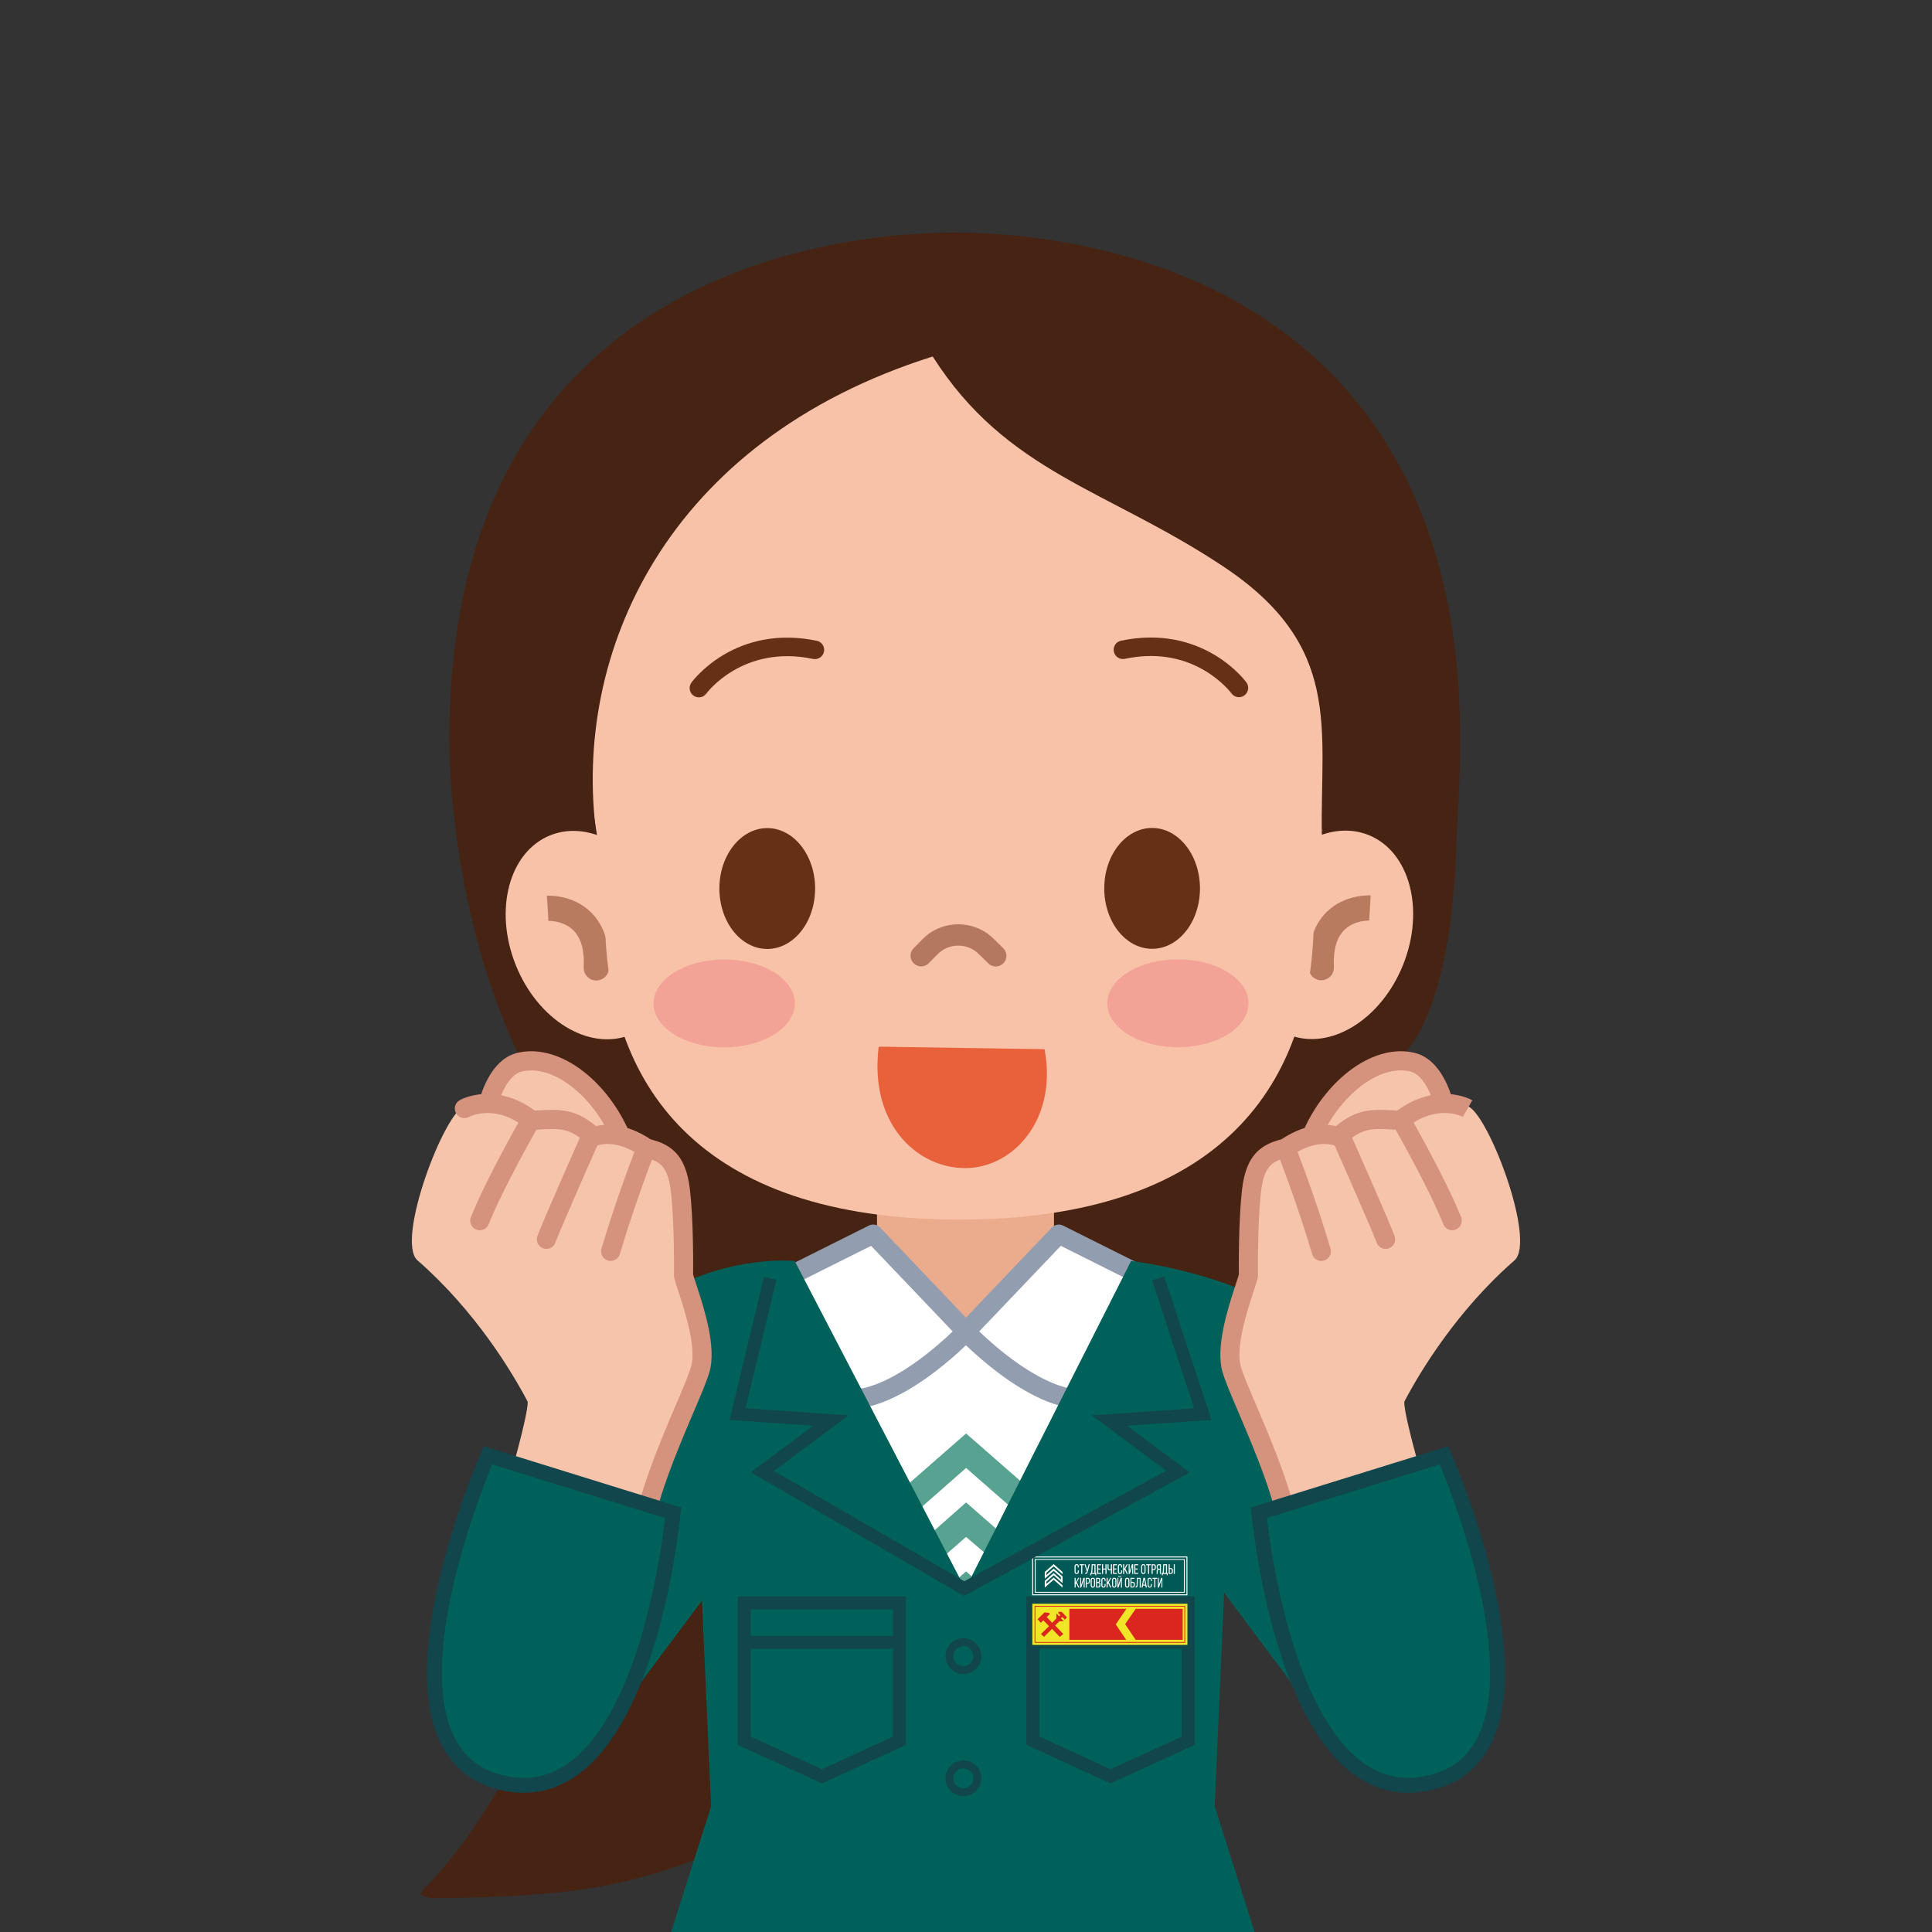 <?xml version="1.0" encoding="UTF-8"?> <svg xmlns="http://www.w3.org/2000/svg" xmlns:xlink="http://www.w3.org/1999/xlink" version="1.1" id="Слой_1" x="0px" y="0px" viewBox="0 0 1080 1080" style="enable-background:new 0 0 1080 1080;" xml:space="preserve"><rect x="0" y="0" width="1080" height="1080" fill="#333333" stroke="none"/> <style type="text/css"> .st0{fill:#EBAC8E;} .st1{fill:#FFFFFF;} .st2{fill:#F5C3A9;} .st3{fill:#452312;} .st4{fill:#E0603B;} .st5{fill:#B3785E;} .st6{fill:#673A1B;} .st7{fill:#B1785E;} .st8{fill:#F3AFA0;} .st9{fill:#939DB0;} .st10{fill-rule:evenodd;clip-rule:evenodd;fill:#58A292;} .st11{fill:#00615A;} .st12{fill:#F6C4AA;} .st13{fill:#D5937E;} .st14{fill:#11464C;} .st15{fill:#3C4E30;} .st16{fill:none;stroke:#939DB0;stroke-width:37.8;stroke-linecap:round;stroke-linejoin:round;} .st17{fill:#6A3B10;} .st18{fill:#B97B5F;} .st19{opacity:0.5;fill:#F3AFA0;} .st20{fill:#E0613B;} .st21{fill:#FCC51D;} .st22{fill:#529F62;} .st23{fill:#B77F5B;} .st24{fill:#49592E;} .st25{fill:#F1E527;} .st26{fill:#DA261E;} .st27{fill:#D09674;} .st28{fill:#C5613B;} .st29{fill:#9F6245;} .st30{fill:#E39673;} .st31{fill:#F0E52B;} .st32{fill:#B78CB4;} .st33{fill:#855C82;} .st34{fill:#E8A484;} .st35{fill:#F8C1A9;} .st36{fill:#956830;} .st37{fill:#F5ADA0;} .st38{fill:#80501C;} .st39{fill:#D49580;} .st40{fill:#9FA1A2;} .st41{fill:#F6B79F;} .st42{fill:#4C403C;} .st43{fill:#2F170D;} .st44{fill:#B47260;} .st45{fill:#F3A197;} .st46{fill:#403832;} .st47{fill:#EC6E54;} .st48{fill:#63564B;} .st49{fill:#F6B49F;} .st50{fill:#8F492B;} .st51{fill:#6C737F;} .st52{fill:#5E200C;} .st53{fill:#EF7E1B;} .st54{fill:#DB6D19;} .st55{fill:#462312;} .st56{fill:#F8C2A9;} .st57{fill:#663016;} .st58{fill:#F3A396;} .st59{fill:#E8613A;} .st60{fill:#005954;} .st61{fill:#F4C4AA;} .st62{fill:#D3927E;} .st63{fill:#B1B1B1;} .st64{fill:#57A292;} .st65{fill:#C17A5E;} .st66{fill:#F3AE9F;} .st67{fill:#E86039;} .st68{fill:#B5837F;} .st69{fill:#86342A;} .st70{fill:#CE9408;} .st71{fill:#2A4975;} .st72{fill:#E7AD1E;} .st73{fill:#FDF0EB;} .st74{fill:#E8A383;} .st75{fill:#7E5024;} .st76{fill:#986834;} </style> <g> <g> <g> <path class="st55" d="M251.19,413.16c0,0-1.59,115.33,54.24,204.68c83.11,133,12.48,357.38-69.01,438.68 c-3.42,3.42,3.21,4.65,8.05,4.58c71.11-0.97,105.95-5.17,157.66-27.05c230.83-97.65,347.58-410.39,381.66-443.99 c29.64-29.21,30.35-117.25,30.43-121.88c0.15-9.32,4.29-62.45,0.23-63.73C741.79,381.67,251.19,413.16,251.19,413.16z"></path> <path class="st0" d="M649.57,723.53l-60.39-26.35v-94.77h-98.94v94.77l-61.37,26.35c0,0-11.52,69.72,109.84,76.67 C660.15,794.88,649.57,723.53,649.57,723.53z"></path> <g> <path class="st55" d="M536.57,617.84c0,0,279.7-36.22,279.64-205.21C816.12,157.54,608.29,129.97,533.6,130 c-74.69,0.03-282.5,27.73-282.41,282.82c0,7.11,10.8,27.56,11.77,34.21C285.04,598.36,536.57,617.84,536.57,617.84z"></path> <g> <path class="st56" d="M371.6,506.1c12.3,30.83,3.62,63.26-19.4,72.44c-23.01,9.18-51.64-8.37-63.94-39.19 c-12.3-30.83-3.62-63.26,19.4-72.44C330.67,457.73,359.3,475.27,371.6,506.1z"></path> <path class="st56" d="M701.05,505.99c-12.28,30.83-3.57,63.26,19.44,72.43c23.02,9.17,51.63-8.4,63.91-39.24 c12.28-30.83,3.57-63.26-19.44-72.43C741.94,457.59,713.33,475.15,701.05,505.99z"></path> </g> <g> <path class="st18" d="M333.35,548.11c-0.12,0-0.24,0-0.36-0.01c-3.89-0.19-6.88-3.5-6.69-7.39c0.47-9.36-1.46-16.29-5.74-20.6 c-5.62-5.65-13.96-5.34-14.04-5.34l0.06,0l-0.86-14.07c0.59-0.04,14.5-0.76,24.67,9.3c7.32,7.24,10.68,17.81,10,31.42 C340.2,545.18,337.08,548.11,333.35,548.11z"></path> <path class="st18" d="M738.61,547.97c-3.73,0-6.84-2.92-7.03-6.69c-0.69-13.61,2.67-24.18,9.98-31.43 c10.17-10.07,24.07-9.35,24.66-9.31l-0.85,14.07l0.06,0c-0.08-0.01-8.43-0.3-14.04,5.35c-4.28,4.31-6.2,11.24-5.73,20.6 c0.2,3.89-2.79,7.2-6.68,7.4C738.86,547.97,738.73,547.97,738.61,547.97z"></path> </g> <path class="st56" d="M734.46,511.54c0.03,93.96-51.29,170.15-198.08,170.2c-146.79,0.05-198.16-76.1-198.2-170.06 c-0.03-93.96-102.98-319.06,198.03-319.16C837.23,192.41,734.43,417.58,734.46,511.54z"></path> <path class="st57" d="M455.66,496.69c0.01,18.68-11.97,33.78-26.75,33.78c-14.76,0-26.77-15.09-26.77-33.76 c-0.01-18.66,11.98-33.79,26.75-33.8C443.67,462.9,455.65,478.03,455.66,496.69z"></path> <path class="st57" d="M670.79,496.61c0.01,18.68-11.96,33.78-26.74,33.78c-14.79,0.01-26.75-15.09-26.76-33.76 c-0.01-18.66,11.94-33.79,26.74-33.8C658.81,462.83,670.78,477.96,670.79,496.61z"></path> <path class="st58" d="M444.32,560.91c0,13.57-17.66,24.57-39.48,24.58c-21.8,0.01-39.48-10.98-39.49-24.55 c0-13.56,17.67-24.58,39.47-24.58C426.64,536.35,444.32,547.35,444.32,560.91z"></path> <path class="st58" d="M697.94,560.83c0,13.57-17.66,24.57-39.49,24.58c-21.8,0.01-39.48-10.98-39.49-24.55 c0-13.56,17.67-24.58,39.47-24.58C680.26,536.26,697.93,547.26,697.94,560.83z"></path> <path class="st57" d="M390.68,389.82c-1.05,0-2.11-0.32-3.03-0.98c-2.32-1.67-2.84-4.91-1.17-7.23 c0.25-0.35,6.24-8.53,17.87-15.47c6.81-4.06,14.19-6.88,21.94-8.4c9.63-1.88,19.83-1.73,30.3,0.46c2.8,0.59,4.59,3.33,4.01,6.13 c-0.59,2.8-3.33,4.59-6.13,4.01c-39.2-8.2-59.4,19.05-59.6,19.33C393.86,389.08,392.28,389.82,390.68,389.82z"></path> <path class="st57" d="M692.59,389.72c-1.6,0-3.18-0.74-4.19-2.13c-0.08-0.1-5.26-7.06-15.18-12.86 c-13.16-7.7-28.11-9.86-44.44-6.44c-2.8,0.59-5.54-1.2-6.13-4c-0.59-2.8,1.2-5.54,4-6.13c10.47-2.2,20.67-2.36,30.3-0.49 c7.75,1.51,15.13,4.33,21.94,8.38c11.64,6.92,17.63,15.11,17.88,15.45c1.68,2.32,1.16,5.55-1.16,7.23 C694.7,389.4,693.64,389.72,692.59,389.72z"></path> <g> <path class="st59" d="M583.59,586.88c7.12,38.71-17.36,65.68-44.05,65.69c-26.73,0.01-53.15-24.49-47.98-67.08L583.59,586.88z"></path> <path class="st59" d="M539.52,652.97c-13.1,0-25.8-5.85-34.84-16.06c-5.35-6.04-9.26-13.33-11.62-21.65 c-2.56-9.05-3.2-19.08-1.9-29.82c0.02-0.2,0.2-0.35,0.4-0.35l92.03,1.4c0.19,0,0.35,0.14,0.39,0.33 c1.83,9.94,1.66,19.47-0.49,28.32c-2,8.2-5.59,15.46-10.69,21.59c-8.6,10.32-20.72,16.25-33.27,16.25 C539.53,652.97,539.52,652.97,539.52,652.97z M491.9,585.89c-2.37,20.17,2.37,38.09,13.36,50.49 c8.89,10.04,21.38,15.79,34.25,15.79c0.01,0,0.01,0,0.01,0c12.31,0,24.21-5.82,32.65-15.96 c10.54-12.66,14.46-30.02,11.07-48.93L491.9,585.89z"></path> </g> <path class="st55" d="M762,263.19c-60.37-56.72-144.17-99.84-235.29-99.64c-100.16,0.23-184.39,48.61-243.73,113.13 l50.44,189.98c-13.6-100.92,38.41-220.18,187.97-267.38c41.38,65.03,97.33,74.12,162.31,117.29 c67.05,44.54,54.24,90.54,55.21,150.04l18.79-92.44L762,263.19z"></path> <path class="st5" d="M556.65,540.27c-1.51,0-3.01-0.57-4.17-1.71l-5.36-5.28c-3.11-3.06-7.22-4.72-11.58-4.68 c-4.36,0.04-8.44,1.78-11.5,4.89l-4.84,4.94c-2.3,2.35-6.06,2.39-8.41,0.09c-2.35-2.3-2.39-6.06-0.09-8.41l4.84-4.94 c5.28-5.39,12.34-8.4,19.89-8.47c7.54-0.06,14.66,2.81,20.03,8.1l5.36,5.28c2.34,2.3,2.37,6.07,0.07,8.41 C559.72,539.68,558.18,540.27,556.65,540.27z"></path> </g> <g> <g> <polygon class="st1" points="439.07,743.02 639.31,743.02 540.46,1007.91 "></polygon> <polygon class="st10" points="462.96,926.59 462.97,868.77 540.05,801.32 617.14,868.77 617.14,888.05 540.05,820.6 477.43,875.62 477.42,895.2 540.05,839.87 617.14,907.32 617.14,965.13 540.05,897.68 477.39,953.12 477.22,972.11 540.05,916.95 617.14,984.4 617.14,1003.67 540.05,936.22 462.96,1003.67 462.96,945.86 540.05,878.41 602.84,934.98 602.82,913.04 540.05,859.14 "></polygon> </g> <g> <g> <path class="st1" d="M439.92,713.97l48.17-24.08l51.96,54.5C540.05,744.39,442.46,847.04,439.92,713.97z"></path> <path class="st9" d="M475.29,787.52c-4.3,0-8.32-0.72-12.03-2.16c-8.88-3.45-15.8-10.92-20.56-22.19 c-5-11.86-7.74-28.38-8.13-49.1c-0.04-2.06,1.11-3.97,2.96-4.89l48.17-24.08c2.1-1.05,4.64-0.61,6.27,1.09l51.96,54.5 c1.97,2.07,1.97,5.31,0.01,7.38c-0.48,0.5-11.84,12.4-27.12,23.02c-9.13,6.35-17.77,10.92-25.69,13.59 C485.51,786.58,480.22,787.52,475.29,787.52z M445.36,717.23c0.58,17.76,3,31.8,7.21,41.78c3.59,8.5,8.49,14.01,14.57,16.37 c13.14,5.1,30.94-4.29,43.56-13.07c9.48-6.59,17.47-13.83,21.86-18.03l-45.61-47.84L445.36,717.23z"></path> </g> <g> <path class="st1" d="M640.02,713.97l-48.16-24.08l-51.96,54.5C539.89,744.39,637.48,847.04,640.02,713.97z"></path> <path class="st9" d="M604.65,787.52c-4.93,0-10.22-0.95-15.83-2.84c-7.92-2.67-16.56-7.24-25.69-13.59 c-15.27-10.63-26.64-22.52-27.12-23.02c-1.97-2.07-1.96-5.32,0.01-7.38l51.96-54.5c1.62-1.7,4.16-2.15,6.27-1.09l48.16,24.08 c1.85,0.92,3,2.83,2.96,4.89c-0.4,20.72-3.13,37.24-8.13,49.1c-4.76,11.27-11.67,18.74-20.56,22.19 C612.96,786.8,608.94,787.52,604.65,787.52z M547.39,744.28c4.42,4.23,12.48,11.52,21.99,18.13 c12.58,8.73,30.33,18.07,43.43,12.98c6.08-2.36,10.98-7.87,14.57-16.38c4.21-9.97,6.63-24.02,7.21-41.77L593,696.44 L547.39,744.28z"></path> </g> </g> <path class="st11" d="M684.93,876.5l72.35-92.42c-10.7-66.3-125-79.19-125-79.19l-92.67,183.32l-95.37-183.32 c0,0-6.86-0.69-17.63,0.31c-26.66,2.48-77.29,15.37-107.14,74.96l72.13,96.34l5.9,133.25L375.17,1080h326.17l-22.32-70.25 L684.93,876.5z"></path> </g> <g> <polygon class="st11" points="413.14,867.03 332.26,975.26 273.99,881.31 335.83,767.13 "></polygon> <g> <g> <path class="st12" d="M356.54,860.75l-77.06-15.31c0,0,16.1-53.86,15.48-61.91c-8.9-17.01-29.6-51.1-61.59-78.98 c-12.5-11.18,15.63-84.42,26.63-86.27c10.99-1.85,14.37-3.89,14.37-3.89s5.05-23.15,22.64-21.48 c17.59,1.68,53.85,29.26,48.85,43.3c10.1,3.01,29.19,4.58,33.72,23.96c2.48,22.59,2.22,53.71,2.22,53.71 c3.66,13.01,11.92,31.72,7.34,51.04c-4.59,19.32-8.42,18.85-16.54,41.5C364.47,829.02,356.54,860.75,356.54,860.75z"></path> <path class="st13" d="M341.36,704.88c-0.5,0-1.02-0.07-1.53-0.22c-2.83-0.84-4.45-3.82-3.61-6.65 c9.31-31.33,19.91-57.89,20.02-58.15c1.1-2.74,4.21-4.08,6.96-2.98c2.74,1.1,4.08,4.21,2.98,6.96 c-0.1,0.26-10.53,26.39-19.69,57.22C345.8,703.38,343.67,704.88,341.36,704.88z"></path> <path class="st13" d="M305.43,698.15c-0.6,0-1.2-0.1-1.79-0.31c-2.78-0.99-4.24-4.05-3.25-6.84 c2.53-7.12,24.35-56.37,25.28-58.46c1.2-2.7,4.36-3.92,7.06-2.72c2.7,1.2,3.92,4.36,2.72,7.06 c-7.8,17.6-23.06,52.31-24.98,57.71C309.69,696.79,307.63,698.15,305.43,698.15z"></path> <path class="st13" d="M268.2,687.73c-0.66,0-1.33-0.12-1.98-0.38c-2.75-1.1-4.08-4.21-2.99-6.95 c8.63-21.63,27.53-54.56,28.33-55.95c1.47-2.56,4.75-3.44,7.31-1.97c2.56,1.47,3.44,4.75,1.97,7.31 c-0.19,0.33-19.32,33.67-27.67,54.58C272.34,686.46,270.33,687.73,268.2,687.73z"></path> <path class="st13" d="M357.66,869.05c-0.23,0-0.47-0.02-0.7-0.05c-2.93-0.39-4.99-3.07-4.61-6 c3.41-25.96,16.19-55.91,25.52-77.78c3.84-9,7.15-16.77,8.45-21.22c3.12-10.78-3.53-31.19-7.11-42.15 c-1.04-3.19-1.86-5.7-2.3-7.48c-0.11-0.44-0.16-0.9-0.16-1.36c0-0.29,0.38-29.09-1.72-46.97 c-1.84-15.58-7.34-17.03-14.94-19.03c-0.58-0.15-1.13-0.4-1.62-0.74c-9.23-6.21-17.66-8.16-25.09-5.79 c-1.82,0.58-3.82,0.14-5.24-1.15c-9.71-8.87-14.9-8.58-27.45-7.88c-1.01,0.06-2.06,0.12-3.15,0.17 c-1.29,0.06-2.57-0.34-3.59-1.14c-7.49-5.9-15.21-8.67-22.95-8.24c-5.36,0.3-8.75,2.1-8.78,2.11 c-2.57,1.46-5.84,0.55-7.29-2.03c-1.45-2.57-0.55-5.84,2.03-7.29c0.55-0.31,5.58-3.04,13.45-3.48 c6.84-0.38,17.22,0.96,28.54,9.27c0.39-0.02,0.77-0.04,1.15-0.06c12.61-0.71,21.19-1.18,33.04,8.72 c4.76-1.01,9.72-0.91,14.81,0.31c5.13,1.23,10.42,3.61,15.73,7.09c4.67,1.27,9.49,2.94,13.5,6.9c4.63,4.58,7.32,11.25,8.48,21 c2.02,17.16,1.85,42.87,1.8,47.63c0.4,1.45,1.11,3.63,1.92,6.11c4.21,12.9,11.26,34.5,7.21,48.45 c-1.48,5.08-4.74,12.74-8.88,22.44c-9.09,21.3-21.54,50.48-24.76,74.98C362.61,867.09,360.31,869.05,357.66,869.05z"></path> </g> <path class="st13" d="M345.75,637.89c-2.01,0-3.94-1.14-4.85-3.08c-5.57-11.88-13.84-22.12-23.28-28.84 c-9.14-6.5-18.44-8.95-26.21-6.91c-7.49,1.97-12.01,14.3-13,18.46c-0.69,2.88-3.57,4.65-6.45,3.96 c-2.88-0.69-4.65-3.57-3.96-6.45c0.05-0.22,1.33-5.49,4.27-11.2c4.22-8.19,9.9-13.42,16.43-15.13 c10.89-2.86,23.37,0.17,35.14,8.55c10.92,7.77,20.42,19.49,26.77,33.01c1.26,2.68,0.1,5.86-2.57,7.12 C347.28,637.73,346.51,637.89,345.75,637.89z"></path> </g> <g> <path class="st11" d="M272.8,813.51l103.47,32.11c0,0-15.23,168.98-95.15,151.04C200.17,978.52,272.8,813.51,272.8,813.51z"></path> <path class="st14" d="M292.72,1002.17c-4.08,0-8.25-0.48-12.51-1.43c-15.4-3.45-26.71-12.12-33.59-25.74 c-6.16-12.19-8.75-28.46-7.7-48.36c0.82-15.62,3.86-33.56,9.05-53.33c8.79-33.51,20.9-61.19,21.02-61.46l1.5-3.4l110.23,34.21 l-0.3,3.35c-0.03,0.28-2.6,28.12-10.76,59.66c-4.82,18.6-10.61,34.87-17.23,48.36c-8.42,17.16-18.25,29.91-29.2,37.9 C313.86,998.74,303.64,1002.17,292.72,1002.17z M275.16,818.61c-3.44,8.31-12.34,30.81-19.18,56.92 c-11.24,42.89-11.9,75.99-1.94,95.71c5.79,11.46,14.94,18.45,27.98,21.37c3.71,0.83,7.29,1.25,10.78,1.25 c9.14,0,17.55-2.87,25.5-8.67c17.85-13.01,32.81-41.2,43.26-81.5c6.38-24.6,9.28-46.89,10.21-55.1L275.16,818.61z"></path> </g> </g> <g> <polygon class="st11" points="666.86,867.03 747.74,975.26 806.01,881.31 744.17,767.13 "></polygon> <g> <g> <path class="st12" d="M723.46,860.75l77.05-15.31c0,0-16.1-53.86-15.48-61.91c8.9-17.01,29.6-51.1,61.59-78.98 c12.5-11.18-15.63-84.42-26.63-86.27c-10.99-1.85-14.37-3.89-14.37-3.89s-5.05-23.15-22.64-21.48 c-17.59,1.68-53.85,29.26-48.85,43.3c-10.1,3.01-29.19,4.58-33.72,23.96c-2.48,22.59-2.22,53.71-2.22,53.71 c-3.66,13.01-11.92,31.72-7.34,51.04c4.59,19.32,8.42,18.85,16.54,41.5C715.53,829.02,723.46,860.75,723.46,860.75z"></path> <path class="st13" d="M738.64,704.88c-2.31,0-4.44-1.5-5.13-3.83c-9.16-30.83-19.59-56.96-19.69-57.22 c-1.1-2.74,0.23-5.86,2.98-6.96c2.74-1.1,5.86,0.23,6.96,2.98c0.11,0.26,10.71,26.83,20.02,58.15 c0.84,2.83-0.77,5.81-3.61,6.65C739.66,704.81,739.15,704.88,738.64,704.88z"></path> <path class="st13" d="M774.57,698.15c-2.2,0-4.26-1.37-5.04-3.56c-1.92-5.4-17.18-40.11-24.98-57.71 c-1.2-2.7,0.02-5.86,2.72-7.06c2.7-1.2,5.86,0.02,7.06,2.72c0.93,2.09,22.75,51.34,25.28,58.46c0.99,2.78-0.46,5.85-3.25,6.84 C775.77,698.05,775.17,698.15,774.57,698.15z"></path> <path class="st13" d="M811.8,687.73c-2.13,0-4.14-1.27-4.97-3.37c-8.35-20.91-27.48-54.25-27.67-54.58 c-1.47-2.56-0.59-5.83,1.97-7.31c2.56-1.47,5.83-0.59,7.31,1.97c0.8,1.39,19.7,34.33,28.33,55.95 c1.1,2.75-0.24,5.86-2.99,6.95C813.13,687.61,812.46,687.73,811.8,687.73z"></path> <path class="st13" d="M722.34,869.05c-2.65,0-4.95-1.96-5.3-4.66c-3.22-24.5-15.67-53.68-24.76-74.98 c-4.14-9.7-7.41-17.36-8.88-22.44c-4.04-13.95,3-35.55,7.21-48.45c0.81-2.47,1.52-4.66,1.92-6.11 c-0.05-4.76-0.21-30.47,1.8-47.63c1.15-9.75,3.85-16.43,8.48-21c4.01-3.96,8.83-5.63,13.5-6.9c5.31-3.47,10.6-5.86,15.73-7.09 c5.09-1.22,10.06-1.33,14.81-0.31c11.85-9.9,20.43-9.42,33.04-8.72c0.38,0.02,0.76,0.04,1.15,0.06 c11.32-8.31,21.7-9.66,28.54-9.27c7.87,0.44,12.9,3.17,13.45,3.48l-5.27,9.32l0.04,0.02c-0.58-0.31-14.46-7.55-31.78,6.1 c-1.02,0.8-2.3,1.21-3.59,1.14c-1.09-0.06-2.14-0.11-3.15-0.17c-12.54-0.7-17.74-0.99-27.45,7.88 c-1.41,1.29-3.41,1.73-5.24,1.15c-7.42-2.37-15.86-0.42-25.09,5.79c-0.5,0.33-1.04,0.58-1.62,0.73 c-7.6,2.01-13.1,3.46-14.94,19.04c-2.1,17.87-1.73,46.67-1.72,46.96c0.01,0.46-0.05,0.91-0.16,1.36 c-0.44,1.78-1.26,4.3-2.3,7.48c-3.58,10.96-10.23,31.37-7.11,42.15c1.29,4.45,4.61,12.22,8.45,21.22 c9.33,21.87,22.11,51.83,25.52,77.78c0.39,2.93-1.68,5.62-4.61,6C722.8,869.04,722.57,869.05,722.34,869.05z"></path> </g> <path class="st13" d="M734.25,637.89c-0.76,0-1.53-0.16-2.27-0.51c-2.68-1.26-3.83-4.44-2.57-7.12 c6.34-13.52,15.85-25.24,26.77-33.01c11.77-8.37,24.24-11.41,35.14-8.55c6.53,1.71,12.21,6.95,16.43,15.13 c2.94,5.71,4.22,10.98,4.27,11.2c0.69,2.88-1.09,5.76-3.96,6.45c-2.87,0.68-5.76-1.09-6.45-3.95l0,0 c-1.09-4.47-5.54-16.51-13.01-18.47c-7.77-2.04-17.08,0.42-26.21,6.91c-9.44,6.72-17.71,16.96-23.28,28.84 C738.19,636.75,736.26,637.89,734.25,637.89z"></path> </g> <g> <path class="st11" d="M807.2,813.51l-103.47,32.11c0,0,15.23,168.98,95.15,151.04C879.83,978.52,807.2,813.51,807.2,813.51z"></path> <path class="st14" d="M787.28,1002.17c-10.92,0-21.14-3.43-30.5-10.25c-10.96-7.99-20.78-20.74-29.2-37.9 c-6.62-13.49-12.42-29.76-17.23-48.36c-8.16-31.54-10.73-59.38-10.76-59.66l-0.3-3.35l110.23-34.21l1.5,3.4 c0.12,0.28,12.23,27.95,21.02,61.46c5.19,19.77,8.23,37.71,9.05,53.33c1.04,19.9-1.55,36.17-7.7,48.36 c-6.89,13.63-18.19,22.29-33.59,25.75C795.53,1001.69,791.35,1002.17,787.28,1002.17z M708.23,848.59 c0.93,8.21,3.83,30.5,10.21,55.1c10.45,40.31,25.41,68.49,43.26,81.5c10.98,8.01,22.85,10.43,36.27,7.42 c13.04-2.92,22.2-9.92,27.98-21.38c9.98-19.75,9.3-52.88-1.97-95.82c-6.84-26.09-15.71-48.51-19.15-56.81L708.23,848.59z"></path> </g> </g> <g> <rect x="576.98" y="870.08" class="st60" width="86.8" height="21.7"></rect> <path class="st1" d="M663.77,891.78h-86.8v-21.7h86.8V891.78z M577.53,891.24h85.7v-20.62h-85.7V891.24z"></path> <path class="st1" d="M662.33,890.33h-83.9v-18.81h83.9V890.33z M578.96,889.86h82.84v-17.87h-82.84V889.86z"></path> <g> <polygon class="st1" points="584.03,882.46 584.03,878.73 589,874.37 593.97,878.73 593.97,879.97 589,875.61 584.96,879.17 584.96,880.44 589,876.86 593.97,881.22 593.97,884.95 589,880.6 584.96,884.18 584.94,885.41 589,881.84 593.97,886.2 593.97,887.45 589,883.09 584.03,887.45 584.03,883.71 589,879.35 593.05,883.01 593.04,881.59 589,878.1 "></polygon> <path class="st1" d="M603.06,875.73v0.49h-0.56v-0.52c0-0.49-0.19-0.78-0.62-0.78c-0.43,0-0.62,0.29-0.62,0.78v2.86 c0,0.49,0.2,0.78,0.62,0.78c0.43,0,0.62-0.29,0.62-0.78v-0.7h0.56v0.67c0,0.82-0.38,1.36-1.2,1.36c-0.81,0-1.19-0.54-1.19-1.36 v-2.8c0-0.82,0.38-1.36,1.19-1.36C602.68,874.37,603.06,874.91,603.06,875.73"></path> <polygon class="st1" points="604.41,879.83 604.41,874.97 603.43,874.97 603.43,874.42 605.98,874.42 605.98,874.97 605,874.97 605,879.83 "></polygon> <path class="st1" d="M608.02,878.64c-0.18,0.81-0.46,1.24-1.42,1.2v-0.54c0.46,0.02,0.66-0.12,0.76-0.53l0.12-0.36l-1.22-3.99 h0.59l0.54,1.88l0.37,1.36l0.31-1.36l0.48-1.88h0.62L608.02,878.64z"></path> <path class="st1" d="M612.22,880.57v-0.74h-2.17v0.74h-0.57v-1.27h0.34c0.18-0.21,0.22-0.46,0.24-0.79l0.21-4.09h2.14v4.88h0.4 v1.27H612.22z M610.63,878.5c-0.02,0.39-0.08,0.62-0.24,0.8h1.41v-4.33h-0.99L610.63,878.5z"></path> <polygon class="st1" points="615.21,876.82 615.21,877.36 613.91,877.36 613.91,879.28 615.5,879.28 615.5,879.83 613.31,879.83 613.31,874.42 615.5,874.42 615.5,874.97 613.91,874.97 613.91,876.82 "></polygon> <polygon class="st1" points="616.64,877.4 616.64,879.83 616.05,879.83 616.05,874.42 616.64,874.42 616.64,876.86 617.95,876.86 617.95,874.42 618.55,874.42 618.55,879.83 617.95,879.83 617.95,877.4 "></polygon> <path class="st1" d="M621,877.44c-0.19,0.28-0.51,0.42-0.83,0.42c-0.71,0-1.06-0.56-1.06-1.28v-2.16h0.59v2.11 c0,0.46,0.24,0.78,0.65,0.78c0.36,0,0.58-0.22,0.64-0.63v-2.26h0.59v5.41H621V877.44z"></path> <polygon class="st1" points="624.1,876.82 624.1,877.36 622.8,877.36 622.8,879.28 624.39,879.28 624.39,879.83 622.2,879.83 622.2,874.42 624.39,874.42 624.39,874.97 622.8,874.97 622.8,876.82 "></polygon> <path class="st1" d="M627.29,875.73v0.49h-0.56v-0.52c0-0.49-0.19-0.78-0.62-0.78c-0.43,0-0.62,0.29-0.62,0.78v2.86 c0,0.49,0.2,0.78,0.62,0.78c0.43,0,0.62-0.29,0.62-0.78v-0.7h0.56v0.67c0,0.82-0.38,1.36-1.2,1.36c-0.81,0-1.19-0.54-1.19-1.36 v-2.8c0-0.82,0.38-1.36,1.19-1.36C626.91,874.37,627.29,874.91,627.29,875.73"></path> <polygon class="st1" points="628.74,877.48 628.42,878.02 628.42,879.83 627.83,879.83 627.83,874.42 628.42,874.42 628.42,877.03 629.84,874.42 630.44,874.42 629.09,876.89 630.48,879.83 629.88,879.83 "></polygon> <polygon class="st1" points="632.34,877.34 631.56,879.83 630.94,879.83 630.94,874.42 631.47,874.42 631.47,878.46 631.94,876.96 632.79,874.42 633.45,874.42 633.45,879.83 632.92,879.83 632.92,875.53 "></polygon> <polygon class="st1" points="635.94,876.82 635.94,877.36 634.64,877.36 634.64,879.28 636.24,879.28 636.24,879.83 634.05,879.83 634.05,874.42 636.24,874.42 636.24,874.97 634.64,874.97 634.64,876.82 "></polygon> <path class="st1" d="M637.92,875.73c0-0.83,0.4-1.36,1.22-1.36c0.82,0,1.22,0.53,1.22,1.36v2.8c0,0.82-0.4,1.36-1.22,1.36 c-0.81,0-1.22-0.54-1.22-1.36V875.73z M638.51,878.56c0,0.49,0.21,0.78,0.63,0.78c0.43,0,0.63-0.29,0.63-0.78v-2.86 c0-0.49-0.2-0.78-0.63-0.78c-0.43,0-0.63,0.29-0.63,0.78V878.56z"></path> <polygon class="st1" points="641.74,879.83 641.74,874.97 640.76,874.97 640.76,874.42 643.31,874.42 643.31,874.97 642.33,874.97 642.33,879.83 "></polygon> <path class="st1" d="M644.92,874.42c0.84,0,1.19,0.5,1.19,1.32v0.65c0,0.86-0.4,1.31-1.24,1.31h-0.52v2.13h-0.59v-5.41H644.92z M644.87,877.16c0.44,0,0.65-0.21,0.65-0.73v-0.72c0-0.49-0.17-0.74-0.61-0.74h-0.57v2.19H644.87z"></path> <path class="st1" d="M647.95,877.52c-0.49,0-0.78,0.19-0.78,0.8v0.85c0,0.36-0.03,0.5-0.1,0.66h-0.6 c0.09-0.19,0.11-0.41,0.11-0.65v-0.84c0-0.58,0.18-0.98,0.66-1.13c-0.45-0.15-0.65-0.52-0.65-1.11v-0.44 c0-0.8,0.35-1.24,1.19-1.24h1.19v5.41h-0.59v-2.31H647.95z M647.79,874.97c-0.44,0-0.62,0.25-0.62,0.74v0.52 c0,0.59,0.28,0.74,0.75,0.74h0.45v-2H647.79z"></path> <path class="st1" d="M652.19,880.57v-0.74h-2.17v0.74h-0.57v-1.27h0.34c0.18-0.21,0.22-0.46,0.24-0.79l0.21-4.09h2.14v4.88h0.4 v1.27H652.19z M650.61,878.5c-0.02,0.39-0.08,0.62-0.24,0.8h1.41v-4.33h-0.99L650.61,878.5z"></path> <path class="st1" d="M654.41,876.55c0.84,0,1.24,0.45,1.24,1.31v0.65c0,0.82-0.36,1.32-1.19,1.32h-1.16v-5.41h0.59v2.13H654.41 z M654.45,879.28c0.43,0,0.61-0.25,0.61-0.74v-0.72c0-0.53-0.21-0.73-0.65-0.73h-0.52v2.19H654.45z M656.73,879.83h-0.59v-5.41 h0.59V879.83z"></path> <polygon class="st1" points="601.61,885.08 601.3,885.62 601.3,887.43 600.71,887.43 600.71,882.02 601.3,882.02 601.3,884.64 602.71,882.02 603.31,882.02 601.97,884.49 603.36,887.43 602.75,887.43 "></polygon> <polygon class="st1" points="605.22,884.94 604.43,887.43 603.82,887.43 603.82,882.02 604.34,882.02 604.34,886.06 604.81,884.57 605.66,882.02 606.33,882.02 606.33,887.43 605.79,887.43 605.79,883.13 "></polygon> <path class="st1" d="M608.09,882.02c0.84,0,1.19,0.5,1.19,1.32v0.65c0,0.86-0.4,1.31-1.24,1.31h-0.52v2.13h-0.59v-5.41H608.09z M608.04,884.76c0.44,0,0.65-0.21,0.65-0.73v-0.72c0-0.49-0.17-0.74-0.61-0.74h-0.57v2.19H608.04z"></path> <path class="st1" d="M609.7,883.33c0-0.83,0.4-1.36,1.22-1.36c0.82,0,1.22,0.53,1.22,1.36v2.8c0,0.82-0.4,1.36-1.22,1.36 c-0.81,0-1.22-0.54-1.22-1.36V883.33z M610.29,886.16c0,0.49,0.21,0.78,0.63,0.78c0.43,0,0.63-0.29,0.63-0.78v-2.86 c0-0.49-0.2-0.78-0.63-0.78c-0.43,0-0.63,0.29-0.63,0.78V886.16z"></path> <path class="st1" d="M613.9,882.02c0.83,0,1.16,0.4,1.16,1.2v0.26c0,0.57-0.16,0.93-0.62,1.07c0.52,0.15,0.71,0.56,0.71,1.16 v0.46c0,0.81-0.39,1.27-1.22,1.27h-1.22v-5.41H613.9z M613.75,884.32c0.47,0,0.72-0.15,0.72-0.72v-0.32 c0-0.48-0.16-0.71-0.59-0.71h-0.59v1.75H613.75z M613.93,886.88c0.43,0,0.63-0.23,0.63-0.73v-0.48c0-0.6-0.24-0.8-0.75-0.8 h-0.52v2.02H613.93z"></path> <path class="st1" d="M618.04,883.33v0.49h-0.56v-0.52c0-0.49-0.19-0.78-0.62-0.78c-0.43,0-0.62,0.29-0.62,0.78v2.86 c0,0.49,0.2,0.78,0.62,0.78c0.43,0,0.62-0.29,0.62-0.78v-0.7h0.56v0.67c0,0.82-0.38,1.36-1.2,1.36c-0.81,0-1.19-0.54-1.19-1.36 v-2.8c0-0.82,0.38-1.36,1.19-1.36C617.66,881.97,618.04,882.51,618.04,883.33"></path> <polygon class="st1" points="619.48,885.08 619.17,885.62 619.17,887.43 618.58,887.43 618.58,882.02 619.17,882.02 619.17,884.64 620.58,882.02 621.18,882.02 619.84,884.49 621.23,887.43 620.62,887.43 "></polygon> <path class="st1" d="M621.64,883.33c0-0.83,0.4-1.36,1.22-1.36c0.82,0,1.22,0.53,1.22,1.36v2.8c0,0.82-0.4,1.36-1.22,1.36 c-0.81,0-1.22-0.54-1.22-1.36V883.33z M622.23,886.16c0,0.49,0.21,0.78,0.63,0.78c0.43,0,0.63-0.29,0.63-0.78v-2.86 c0-0.49-0.2-0.78-0.63-0.78c-0.43,0-0.63,0.29-0.63,0.78V886.16z"></path> <path class="st1" d="M626.09,884.83l-0.83,2.6h-0.62v-5.41h0.52v4.03l0.49-1.56l0.83-2.47h0.66v5.41h-0.53v-4.3L626.09,884.83z M626.75,880.92c0,0.47-0.31,0.76-0.82,0.76c-0.51,0-0.81-0.29-0.82-0.76h0.37c0.02,0.3,0.2,0.39,0.45,0.39 c0.25,0,0.43-0.09,0.46-0.39H626.75z"></path> <path class="st1" d="M628.9,883.33c0-0.83,0.4-1.36,1.22-1.36c0.82,0,1.22,0.53,1.22,1.36v2.8c0,0.82-0.4,1.36-1.22,1.36 c-0.81,0-1.22-0.54-1.22-1.36V883.33z M629.48,886.16c0,0.49,0.21,0.78,0.63,0.78c0.43,0,0.63-0.29,0.63-0.78v-2.86 c0-0.49-0.2-0.78-0.63-0.78c-0.43,0-0.63,0.29-0.63,0.78V886.16z"></path> <path class="st1" d="M633.12,884.26c0.83,0,1.25,0.4,1.25,1.27v0.6c0,0.84-0.39,1.31-1.22,1.31h-1.24v-5.41h2.24v0.55h-1.66 v1.68H633.12z M633.15,886.88c0.43,0,0.63-0.22,0.63-0.73v-0.67c0-0.52-0.23-0.69-0.66-0.69h-0.62v2.09H633.15z"></path> <path class="st1" d="M636.08,882.57l-0.12,3.52c-0.03,0.86-0.26,1.34-1.07,1.35h-0.1v-0.55c0.49,0,0.58-0.25,0.59-0.77 l0.14-4.1h2.17v5.41h-0.59v-4.86H636.08z"></path> <path class="st1" d="M638.92,886.34l-0.21,1.09h-0.55l1.02-5.41h0.86l1.02,5.41h-0.59l-0.21-1.09H638.92z M639,885.83h1.19 l-0.6-3.12L639,885.83z"></path> <path class="st1" d="M643.88,883.33v0.49h-0.56v-0.52c0-0.49-0.19-0.78-0.62-0.78c-0.43,0-0.62,0.29-0.62,0.78v2.86 c0,0.49,0.2,0.78,0.62,0.78c0.43,0,0.62-0.29,0.62-0.78v-0.7h0.56v0.67c0,0.82-0.38,1.36-1.2,1.36c-0.81,0-1.19-0.54-1.19-1.36 v-2.8c0-0.82,0.38-1.36,1.19-1.36C643.5,881.97,643.88,882.51,643.88,883.33"></path> <polygon class="st1" points="645.24,887.43 645.24,882.57 644.26,882.57 644.26,882.02 646.81,882.02 646.81,882.57 645.83,882.57 645.83,887.43 "></polygon> <polygon class="st1" points="648.65,884.94 647.87,887.43 647.25,887.43 647.25,882.02 647.78,882.02 647.78,886.06 648.25,884.57 649.1,882.02 649.76,882.02 649.76,887.43 649.23,887.43 649.23,883.13 "></polygon> </g> </g> <g> <g> <polygon class="st14" points="538.94,892.14 419.71,823.01 454.6,796.99 407.85,793.79 427.07,713.76 434.01,715.42 416.76,787.25 474.32,791.19 432.65,822.26 539.04,883.95 651.9,822.17 610.36,791.19 667.54,787.28 644,715.7 650.77,713.47 677.19,793.77 630.07,796.99 665.08,823.09 "></polygon> </g> <g> <path class="st14" d="M538.54,935.81c-5.52,0-10-4.49-10-10c0-5.52,4.49-10.01,10-10.01s10,4.49,10,10.01 C548.54,931.32,544.05,935.81,538.54,935.81z M538.54,920.21c-3.09,0-5.6,2.51-5.6,5.6c0,3.09,2.51,5.6,5.6,5.6 s5.6-2.51,5.6-5.6C544.13,922.72,541.62,920.21,538.54,920.21z"></path> <path class="st14" d="M538.54,1004.11c-5.52,0-10-4.49-10-10c0-5.52,4.49-10.01,10-10.01s10,4.49,10,10.01 C548.54,999.62,544.05,1004.11,538.54,1004.11z M538.54,988.51c-3.09,0-5.6,2.51-5.6,5.6c0,3.09,2.51,5.6,5.6,5.6 s5.6-2.51,5.6-5.6C544.13,991.02,541.62,988.51,538.54,988.51z"></path> <g> <rect x="577.38" y="914.49" class="st14" width="86.81" height="7.22"></rect> <path class="st14" d="M620.78,996.96l-47.02-21.57v-82.95h94.03v82.95L620.78,996.96z M580.99,970.76l39.8,18.25l39.8-18.25 v-71.1h-79.59V970.76z"></path> </g> <g> <rect x="416.02" y="914.49" class="st14" width="86.81" height="7.22"></rect> <path class="st14" d="M459.43,996.96l-47.02-21.57v-82.95h94.03v82.95L459.43,996.96z M419.63,970.76l39.8,18.25l39.8-18.25 v-71.1h-79.59V970.76z"></path> </g> </g> </g> <g> <rect x="577.08" y="896.5" class="st25" width="86.69" height="23.03"></rect> <path class="st26" d="M662.51,918.33h-84.16v-20.62h84.16V918.33z M578.78,917.9h83.31v-19.76h-83.31V917.9z"></path> <rect x="597.78" y="899.33" class="st26" width="63.35" height="17.34"></rect> <g> <polyline class="st25" points="629.94,898.94 623.72,908.02 629.94,917.31 635.19,917.2 628.96,907.92 635.19,898.84 "></polyline> </g> <polygon class="st26" points="586.41,909.02 583.27,905.77 581.8,907.16 580.05,905.12 583.9,901.34 586.32,901.6 586.94,902.22 585.12,903.96 588.16,907.16 590.5,904.74 590.5,901.89 592.07,903.5 592.78,902.93 591.54,901.66 591.76,901 593.54,901.03 596.44,904.12 595.25,905.36 593.83,903.88 593.02,904.64 594.68,906.17 592.16,906.36 589.84,908.66 594.4,913.42 592.39,915.01 588.1,910.56 583.63,915.01 581.9,913.44 "></polygon> </g> </g> </g> </g> </svg> 